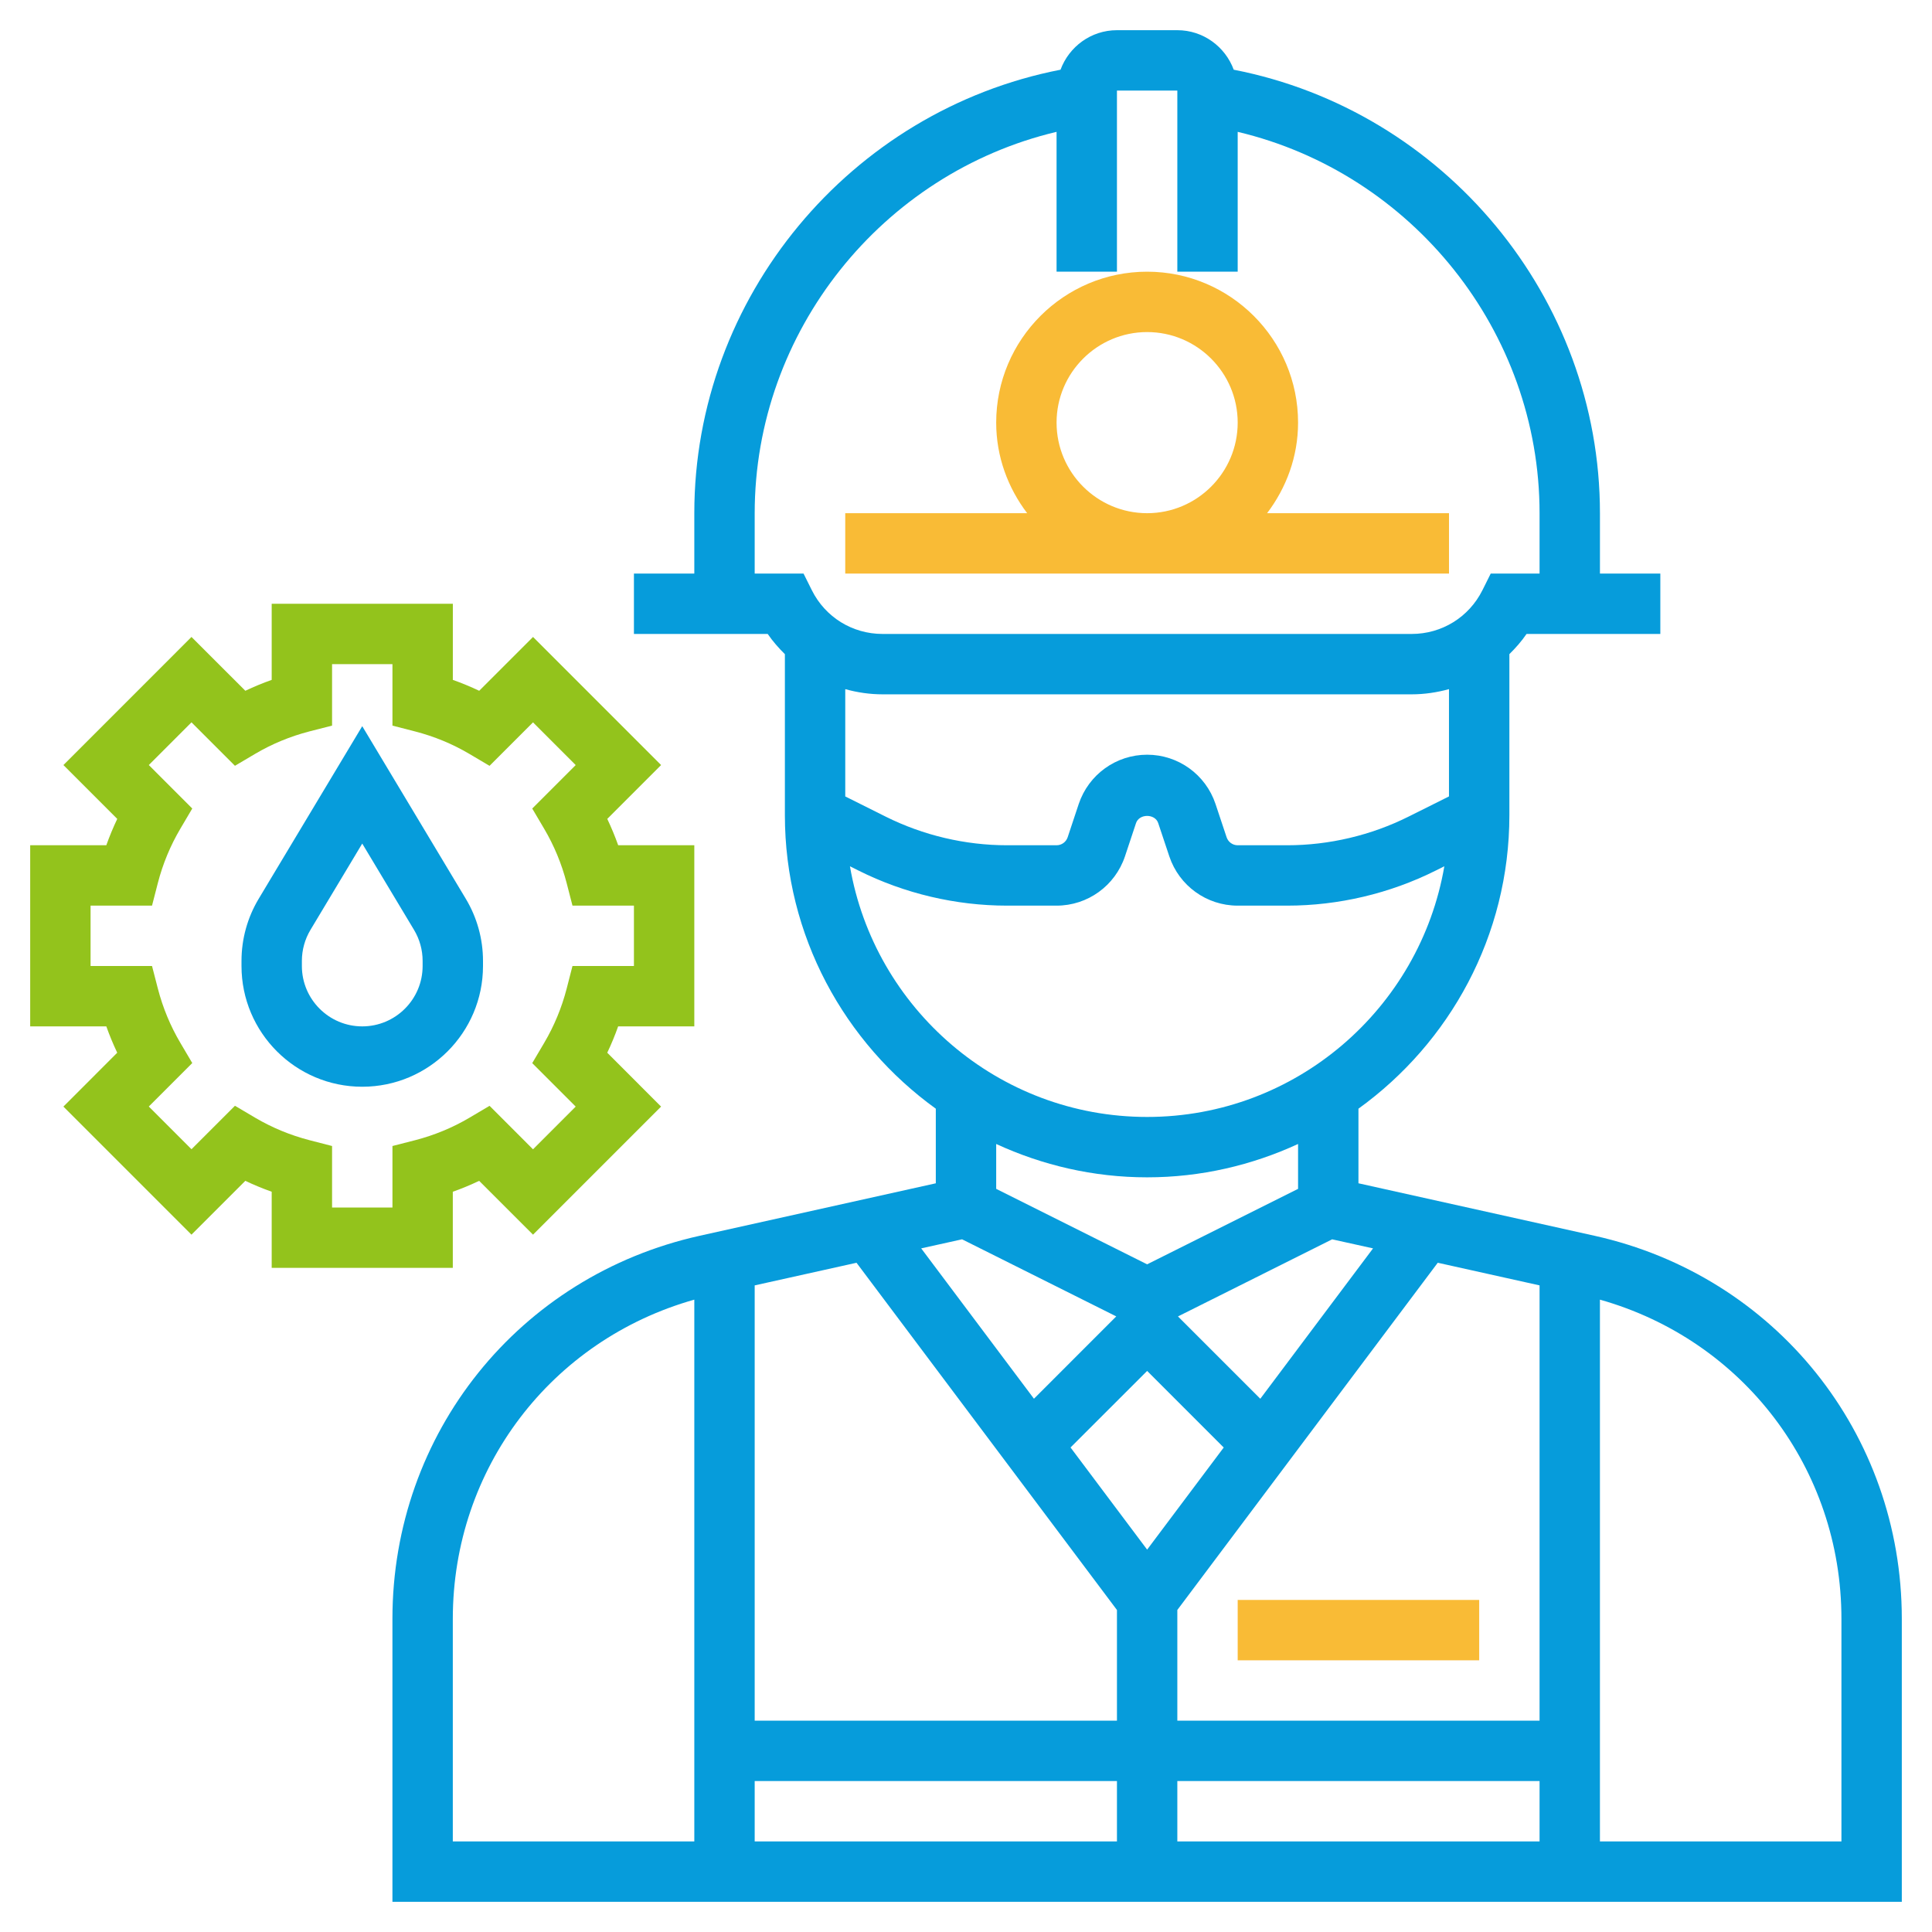 <?xml version="1.0" encoding="utf-8"?>
<svg xmlns="http://www.w3.org/2000/svg" width="99" height="99" viewBox="0 0 99 99" fill="none">
<path d="M81.706 63.323L69.61 60.634V56.812C74.285 53.438 77.344 47.958 77.344 41.766V33.519C77.665 33.202 77.966 32.863 78.224 32.484L80.438 32.485H85.079V29.391H81.985V26.297C81.985 15.229 73.992 5.671 63.219 3.572C62.783 2.393 61.657 1.547 60.328 1.547H57.235C55.906 1.547 54.78 2.393 54.344 3.572C43.572 5.671 35.578 15.229 35.578 26.297V29.391H32.484V32.485H39.339C39.598 32.864 39.899 33.204 40.219 33.521V41.766C40.219 47.958 43.278 53.439 47.953 56.812V60.635L35.857 63.323C26.585 65.383 20.109 73.455 20.109 82.953V97.453H97.453V82.953C97.453 73.456 90.978 65.384 81.706 63.323L81.706 63.323ZM62.706 74.174L58.782 79.406L54.857 74.172L58.782 70.249L62.706 74.174ZM78.891 88.172H60.329V82.499L73.674 64.706L78.891 65.866L78.891 88.172ZM57.235 82.499V88.172H38.672V65.866L43.89 64.707L57.235 82.499ZM38.672 91.266H57.235V94.36H38.672V91.266ZM60.329 91.266H78.891V94.36H60.329V91.266ZM70.358 63.97L64.581 71.675L60.362 67.457L68.263 63.506L70.358 63.97ZM43.313 35.313C43.926 35.483 44.566 35.579 45.225 35.579H72.337C72.996 35.579 73.636 35.481 74.249 35.313V40.81L72.182 41.843C70.261 42.804 68.108 43.313 65.959 43.313H63.422C63.164 43.313 62.937 43.148 62.854 42.903L62.285 41.196C61.779 39.687 60.372 38.673 58.782 38.673C57.191 38.673 55.784 39.687 55.276 41.199L54.71 42.902C54.627 43.148 54.399 43.313 54.141 43.313H51.604C49.454 43.313 47.302 42.804 45.38 41.844L43.313 40.811L43.313 35.313ZM38.672 29.391V26.298C38.672 16.978 45.208 8.875 54.141 6.756V13.922H57.235V4.641H60.329V13.922H63.422V6.756C72.356 8.875 78.891 16.978 78.891 26.298V29.391H76.388L75.961 30.247C75.27 31.627 73.882 32.485 72.338 32.485H45.225C43.68 32.485 42.292 31.628 41.602 30.247L41.175 29.391H38.672ZM43.553 44.39L43.995 44.611C46.346 45.787 48.978 46.407 51.604 46.407H54.141C55.731 46.407 57.139 45.392 57.646 43.881L58.212 42.178C58.378 41.686 59.187 41.687 59.349 42.176L59.919 43.884C60.425 45.392 61.832 46.407 63.422 46.407H65.959C68.586 46.407 71.217 45.787 73.568 44.611L74.011 44.39C72.759 51.671 66.415 57.235 58.782 57.235C51.148 57.235 44.804 51.671 43.553 44.39L43.553 44.39ZM58.781 60.329C61.544 60.329 64.158 59.706 66.516 58.62V60.92L58.781 64.787L51.047 60.92V58.62C53.404 59.706 56.019 60.329 58.781 60.329ZM49.299 63.505L57.2 67.455L52.982 71.674L47.204 63.969L49.299 63.505ZM23.203 82.954C23.203 75.247 28.248 68.664 35.578 66.597V94.36H23.203V82.954ZM94.359 94.36H81.984V66.597C89.315 68.664 94.359 75.249 94.359 82.954V94.36Z" fill="#069CDB"/>
<path d="M74.25 29.391V26.297H64.929C65.911 25.001 66.516 23.404 66.516 21.656C66.516 17.391 63.046 13.922 58.781 13.922C54.517 13.922 51.047 17.391 51.047 21.656C51.047 23.404 51.652 25.001 52.634 26.297H43.312V29.391H74.25ZM54.141 21.656C54.141 19.098 56.223 17.016 58.782 17.016C61.34 17.016 63.422 19.098 63.422 21.656C63.422 24.215 61.34 26.297 58.782 26.297C56.223 26.297 54.141 24.215 54.141 21.656Z" fill="#F9BB36"/>
<path d="M63.422 81.984H75.797V85.078H63.422V81.984Z" fill="#F9BB36"/>
<path d="M24.75 49.5V49.239C24.75 48.116 24.445 47.014 23.868 46.055L18.562 37.211L13.257 46.054C12.68 47.016 12.375 48.115 12.375 49.239V49.5C12.375 52.912 15.15 55.687 18.562 55.687C21.975 55.687 24.75 52.913 24.75 49.5ZM15.469 49.5V49.239C15.469 48.677 15.622 48.128 15.91 47.647L18.562 43.226L21.215 47.648C21.503 48.128 21.656 48.677 21.656 49.239V49.5C21.656 51.206 20.269 52.594 18.562 52.594C16.856 52.594 15.469 51.206 15.469 49.5L15.469 49.5Z" fill="#069CDB"/>
<path d="M23.203 64.969V61.067C23.664 60.905 24.114 60.718 24.553 60.509L27.313 63.267L33.875 56.704L31.117 53.944C31.326 53.505 31.513 53.053 31.675 52.594H35.578V43.312H31.677C31.514 42.853 31.325 42.401 31.118 41.962L33.876 39.203L27.314 32.639L24.555 35.397C24.115 35.189 23.665 35.001 23.204 34.839L23.205 30.938H13.922V34.839C13.461 35.001 13.011 35.189 12.572 35.397L9.812 32.639L3.25 39.203L6.008 41.962C5.799 42.401 5.612 42.853 5.448 43.312H1.547V52.594H5.448C5.611 53.053 5.799 53.505 6.007 53.944L3.249 56.704L9.811 63.267L12.57 60.509C13.011 60.716 13.461 60.904 13.922 61.067V64.969H23.203ZM13.073 57.273L12.04 56.662L9.812 58.889L7.625 56.701L9.852 54.473L9.243 53.441C8.731 52.575 8.343 51.638 8.089 50.657L7.79 49.5H4.641V46.406H7.79L8.089 45.246C8.342 44.266 8.731 43.328 9.243 42.462L9.852 41.43L7.625 39.202L9.812 37.014L12.039 39.241L13.073 38.63C13.937 38.12 14.873 37.733 15.855 37.479L17.016 37.182V34.031H20.11V37.182L21.27 37.481C22.252 37.734 23.188 38.121 24.052 38.632L25.085 39.243L27.313 37.015L29.5 39.204L27.273 41.431L27.882 42.463C28.394 43.33 28.782 44.267 29.036 45.248L29.335 46.406H32.484V49.5H29.335L29.037 50.66C28.783 51.641 28.395 52.578 27.882 53.445L27.273 54.477L29.5 56.704L27.313 58.893L25.086 56.665L24.053 57.276C23.188 57.787 22.252 58.173 21.27 58.427L20.11 58.724V61.875H17.016V58.724L15.856 58.425C14.873 58.17 13.938 57.783 13.073 57.273Z" fill="#93C31C"/>
</svg>